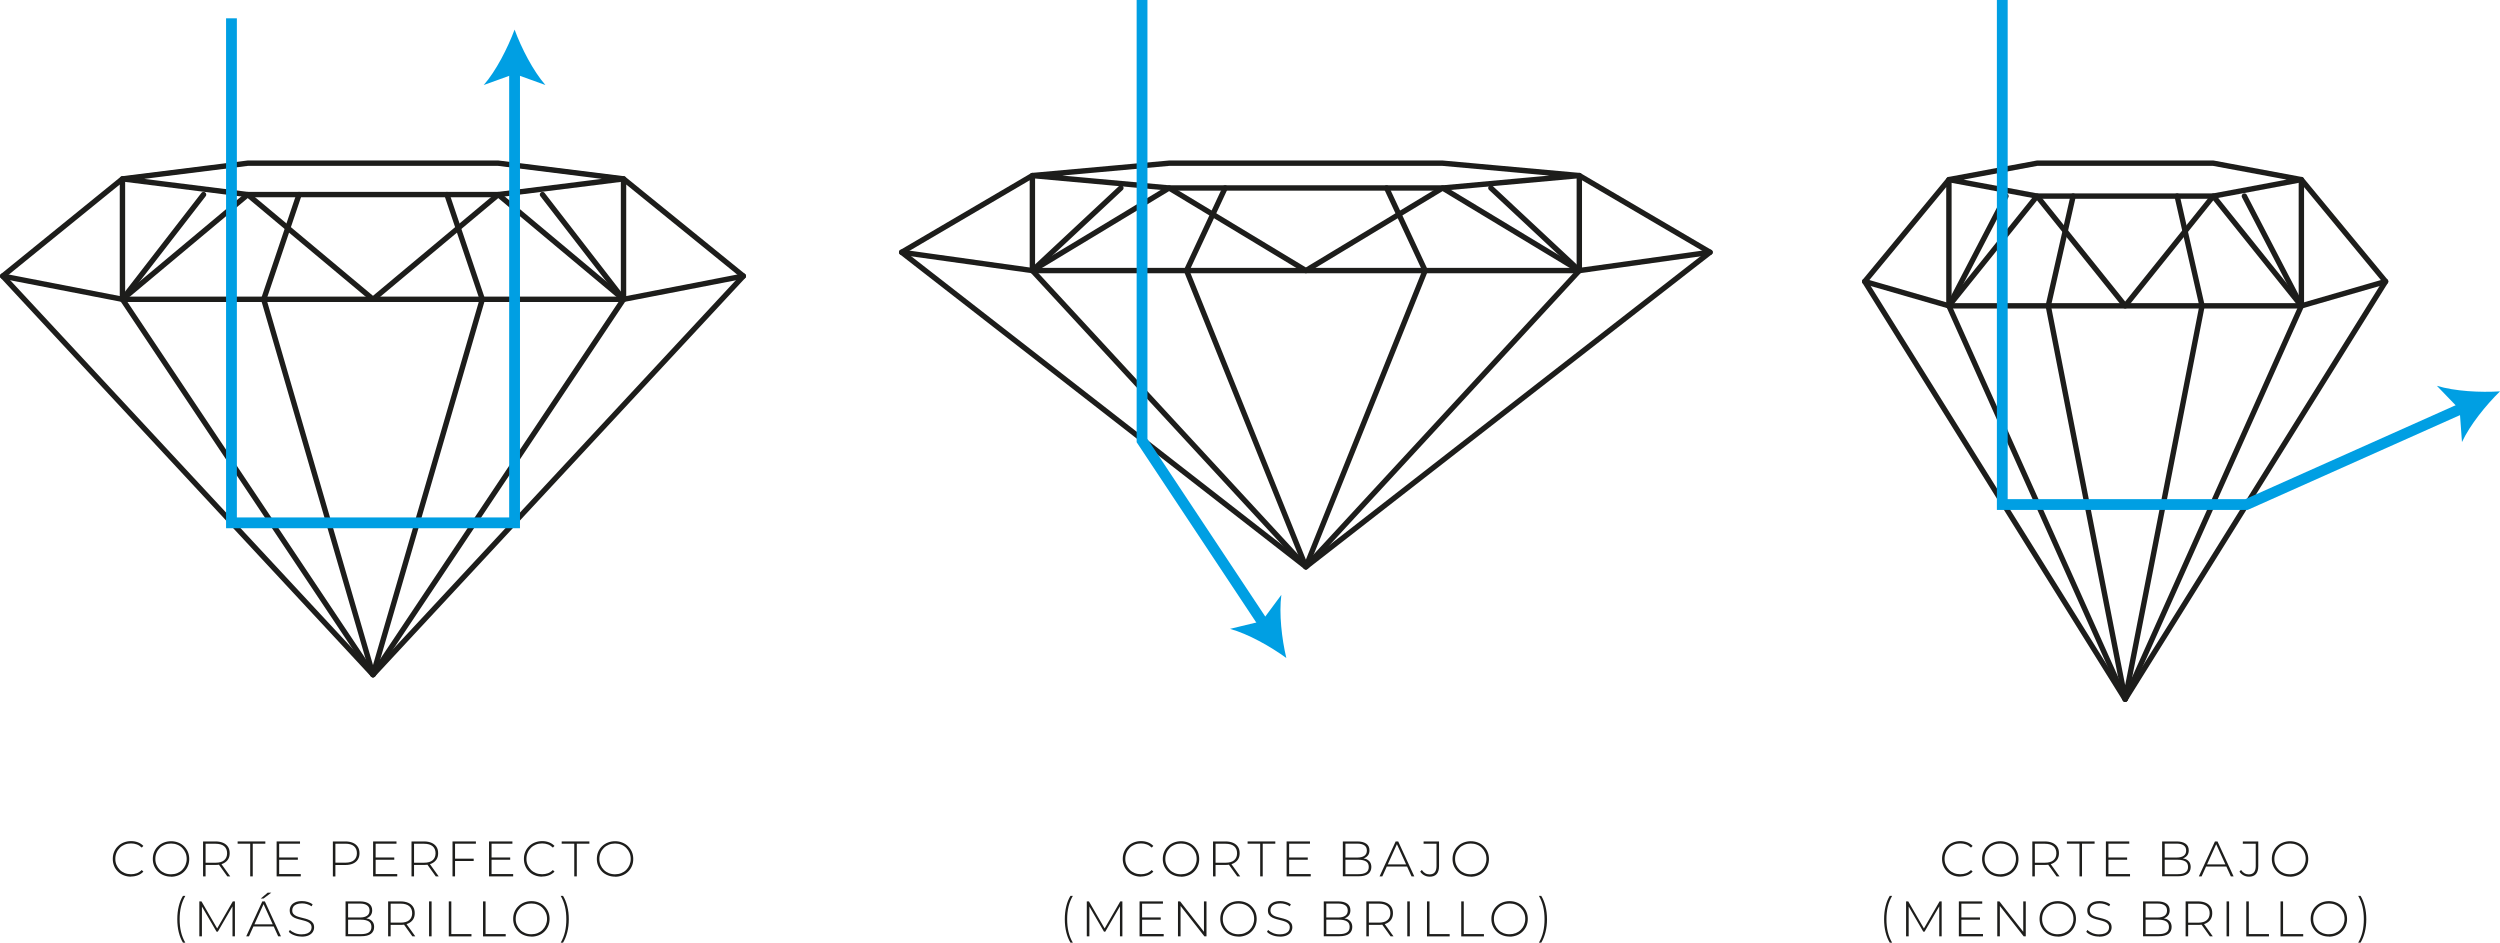 <svg viewBox="0 0 462.81 174.51" xmlns="http://www.w3.org/2000/svg" id="Capa_2">
  <defs>
    <style>
      .cls-1 {
        stroke: #1d1d1b;
        stroke-linecap: round;
        stroke-linejoin: round;
      }

      .cls-1, .cls-2 {
        fill: none;
      }

      .cls-3 {
        fill: #1d1d1b;
      }

      .cls-2 {
        stroke: #009fe3;
        stroke-miterlimit: 10;
        stroke-width: 2px;
      }

      .cls-4 {
        fill: #009fe3;
      }
    </style>
  </defs>
  <g data-sanitized-data-name="Capa_1" data-name="Capa_1" id="Capa_1-2">
    <g>
      <g>
        <polygon points="45.86 36.02 22.67 33.11 45.86 30.21 92.24 30.21 115.43 33.11 92.24 36.02 45.86 36.02" class="cls-1"></polygon>
        <polyline points="22.67 55.41 45.86 36.02 69.05 55.41 92.24 36.02 115.43 55.41 115.43 33.11 137.61 51.11 69.05 124.9 .5 51.11 22.67 33.11 22.67 55.41" class="cls-1"></polyline>
        <polyline points="55.36 36.02 48.82 55.41 69.05 124.9 89.29 55.41 82.74 36.02" class="cls-1"></polyline>
        <polyline points="37.68 36.02 22.67 55.41 69.05 124.9 115.43 55.41 100.43 36.02" class="cls-1"></polyline>
        <polyline points=".5 51.11 22.67 55.41 48.82 55.41 89.29 55.41 115.43 55.41 137.61 51.11" class="cls-1"></polyline>
      </g>
      <g>
        <polygon points="216.43 34.8 191.12 32.5 216.43 30.21 267.06 30.21 292.37 32.5 267.06 34.8 216.43 34.8" class="cls-1"></polygon>
        <polyline points="191.12 50.09 216.43 34.8 241.75 50.09 267.06 34.8 292.37 50.09 292.37 32.5 316.57 46.7 241.75 104.93 166.92 46.7 191.12 32.5 191.12 50.09" class="cls-1"></polyline>
        <polyline points="226.8 34.8 219.66 50.09 241.75 104.93 263.83 50.09 256.69 34.8" class="cls-1"></polyline>
        <polyline points="207.5 34.8 191.12 50.09 241.75 104.93 292.37 50.09 276 34.8" class="cls-1"></polyline>
        <polyline points="166.92 46.7 191.12 50.09 219.66 50.09 263.83 50.09 292.37 50.09 316.57 46.7" class="cls-1"></polyline>
      </g>
      <g>
        <polygon points="377.11 36.3 360.79 33.25 377.11 30.21 409.73 30.21 426.04 33.25 409.73 36.3 377.11 36.3" class="cls-1"></polygon>
        <polyline points="360.79 56.62 377.11 36.3 393.42 56.62 409.73 36.3 426.04 56.62 426.04 33.25 441.63 52.11 393.42 129.44 345.2 52.11 360.79 33.25 360.79 56.62" class="cls-1"></polyline>
        <polyline points="383.79 36.3 379.18 56.62 393.42 129.44 407.65 56.62 403.04 36.3" class="cls-1"></polyline>
        <polyline points="371.35 36.3 360.79 56.62 393.42 129.44 426.04 56.62 415.49 36.3" class="cls-1"></polyline>
        <polyline points="345.2 52.11 360.79 56.62 379.18 56.62 407.65 56.62 426.04 56.62 441.63 52.11" class="cls-1"></polyline>
      </g>
      <g>
        <path d="M24.24,162.29c-.48,0-.93-.08-1.34-.25-.41-.16-.77-.39-1.07-.69-.3-.3-.54-.64-.7-1.04-.17-.4-.25-.83-.25-1.31s.08-.91.25-1.31c.17-.4.4-.74.71-1.04s.66-.53,1.07-.69c.41-.16.85-.25,1.33-.25s.88.07,1.28.22c.4.15.74.37,1.02.67l-.3.31c-.28-.27-.58-.47-.92-.59-.34-.12-.69-.18-1.07-.18-.41,0-.8.07-1.15.21-.35.14-.66.34-.92.6-.26.26-.47.56-.61.91-.15.35-.22.72-.22,1.13s.07.78.22,1.13c.14.34.35.65.61.91.26.26.57.46.92.6.35.14.74.21,1.15.21.38,0,.73-.06,1.07-.18.34-.12.64-.32.92-.6l.3.3c-.28.3-.62.53-1.02.68-.4.15-.82.23-1.28.23Z" class="cls-3"></path>
        <path d="M31.66,162.29c-.48,0-.93-.08-1.34-.25-.41-.16-.77-.39-1.07-.69s-.54-.65-.71-1.04-.25-.83-.25-1.3.08-.9.25-1.3.4-.75.71-1.04c.31-.3.66-.53,1.07-.69.41-.16.86-.25,1.34-.25s.93.08,1.34.25c.41.16.77.39,1.07.69.3.3.54.64.71,1.04.17.4.25.83.25,1.31s-.08.91-.25,1.31c-.17.4-.41.75-.71,1.04-.3.3-.66.53-1.07.69-.41.16-.86.25-1.34.25ZM31.66,161.85c.41,0,.8-.07,1.15-.21.35-.14.66-.34.92-.6s.46-.56.61-.91c.14-.35.22-.72.22-1.13s-.07-.79-.22-1.13c-.15-.34-.35-.64-.61-.9s-.56-.46-.92-.6c-.35-.14-.73-.21-1.15-.21s-.8.07-1.15.21c-.35.14-.66.34-.92.6-.26.26-.47.56-.61.9-.15.34-.22.72-.22,1.13s.07.78.22,1.13c.14.34.35.65.61.91.26.26.57.46.92.6.35.14.73.21,1.15.21Z" class="cls-3"></path>
        <path d="M37.59,162.24v-6.47h2.32c.54,0,1.01.09,1.4.26.39.17.69.42.9.74.21.32.31.72.31,1.18s-.1.84-.31,1.16c-.21.32-.51.57-.9.75-.39.18-.85.26-1.4.26h-2.06l.21-.22v2.34h-.47ZM38.06,159.93l-.21-.22h2.06c.7,0,1.23-.15,1.59-.46.36-.31.54-.74.54-1.29s-.18-.99-.54-1.3c-.36-.3-.89-.46-1.59-.46h-2.06l.21-.23v3.97ZM42.08,162.24l-1.68-2.35h.54l1.68,2.35h-.54Z" class="cls-3"></path>
        <path d="M46.32,162.24v-6.05h-2.33v-.42h5.13v.42h-2.33v6.05h-.47Z" class="cls-3"></path>
        <path d="M51.68,161.81h4v.43h-4.47v-6.47h4.33v.42h-3.86v5.62ZM51.63,158.74h3.51v.42h-3.51v-.42Z" class="cls-3"></path>
        <path d="M61.62,162.24v-6.47h2.32c.54,0,1.01.09,1.4.26.39.17.69.42.9.74.21.32.31.72.31,1.18s-.1.84-.31,1.17-.51.58-.9.75c-.39.17-.85.26-1.4.26h-2.06l.21-.22v2.34h-.47ZM62.09,159.93l-.21-.23h2.06c.7,0,1.23-.15,1.59-.46.36-.31.54-.74.54-1.29s-.18-.99-.54-1.3c-.36-.3-.89-.46-1.59-.46h-2.06l.21-.23v3.97Z" class="cls-3"></path>
        <path d="M69.54,161.81h4v.43h-4.47v-6.47h4.33v.42h-3.86v5.62ZM69.48,158.74h3.51v.42h-3.51v-.42Z" class="cls-3"></path>
        <path d="M76.18,162.24v-6.47h2.32c.54,0,1.01.09,1.4.26.39.17.69.42.9.74.21.32.31.72.31,1.18s-.1.84-.31,1.16c-.21.32-.51.57-.9.75-.39.18-.85.26-1.4.26h-2.06l.21-.22v2.34h-.47ZM76.65,159.93l-.21-.22h2.06c.7,0,1.23-.15,1.59-.46.36-.31.54-.74.54-1.29s-.18-.99-.54-1.3c-.36-.3-.89-.46-1.59-.46h-2.06l.21-.23v3.97ZM80.67,162.24l-1.68-2.35h.54l1.68,2.35h-.54Z" class="cls-3"></path>
        <path d="M84.24,162.24h-.47v-6.47h4.33v.42h-3.86v6.05ZM84.18,158.96h3.51v.43h-3.51v-.43Z" class="cls-3"></path>
        <path d="M91,161.81h4v.43h-4.47v-6.47h4.33v.42h-3.86v5.62ZM90.94,158.74h3.51v.42h-3.51v-.42Z" class="cls-3"></path>
        <path d="M100.35,162.29c-.48,0-.93-.08-1.34-.25-.41-.16-.77-.39-1.07-.69-.3-.3-.54-.64-.7-1.04-.17-.4-.25-.83-.25-1.31s.08-.91.25-1.31c.17-.4.4-.74.71-1.04s.66-.53,1.07-.69c.41-.16.85-.25,1.33-.25s.88.07,1.28.22c.4.15.74.37,1.02.67l-.3.31c-.28-.27-.58-.47-.92-.59-.34-.12-.69-.18-1.07-.18-.41,0-.8.07-1.15.21-.35.14-.66.34-.92.6-.26.26-.47.56-.61.91-.15.35-.22.72-.22,1.13s.07.78.22,1.13c.14.34.35.65.61.91.26.26.57.46.92.6.35.14.74.21,1.15.21.38,0,.73-.06,1.07-.18.34-.12.64-.32.92-.6l.3.3c-.28.3-.62.53-1.02.68-.4.15-.82.23-1.28.23Z" class="cls-3"></path>
        <path d="M106.31,162.24v-6.05h-2.33v-.42h5.13v.42h-2.33v6.05h-.47Z" class="cls-3"></path>
        <path d="M113.86,162.29c-.48,0-.93-.08-1.34-.25-.41-.16-.77-.39-1.07-.69s-.54-.65-.71-1.04-.25-.83-.25-1.3.08-.9.25-1.3.4-.75.71-1.04c.31-.3.66-.53,1.07-.69.41-.16.86-.25,1.34-.25s.93.08,1.34.25c.41.16.77.39,1.07.69.3.3.54.64.71,1.04.17.4.25.83.25,1.31s-.08.91-.25,1.31c-.17.4-.41.75-.71,1.04-.3.3-.66.53-1.07.69-.41.16-.86.25-1.34.25ZM113.86,161.85c.41,0,.8-.07,1.15-.21.35-.14.66-.34.92-.6s.46-.56.61-.91c.14-.35.22-.72.22-1.13s-.07-.79-.22-1.13c-.15-.34-.35-.64-.61-.9s-.56-.46-.92-.6c-.35-.14-.73-.21-1.15-.21s-.8.07-1.15.21c-.35.14-.66.34-.92.6-.26.26-.47.56-.61.9-.15.34-.22.72-.22,1.13s.07.78.22,1.13c.14.34.35.65.61.91.26.26.57.46.92.6.35.14.73.21,1.15.21Z" class="cls-3"></path>
        <path d="M33.87,174.51c-.34-.56-.6-1.21-.78-1.94-.18-.73-.27-1.53-.27-2.39s.09-1.66.27-2.4c.18-.74.44-1.39.78-1.93h.44c-.36.62-.63,1.28-.8,2-.17.72-.25,1.49-.25,2.33s.08,1.62.25,2.33c.17.72.43,1.38.8,2h-.44Z" class="cls-3"></path>
        <path d="M36.9,173.34v-6.47h.4l3.01,5.19h-.21l3-5.19h.39v6.47s-.45,0-.45,0v-5.76s.12,0,.12,0l-2.84,4.9h-.23l-2.85-4.9h.14v5.76h-.46Z" class="cls-3"></path>
        <path d="M45.58,173.34l2.98-6.47h.47l2.98,6.47h-.51l-2.81-6.18h.2l-2.8,6.18h-.51ZM46.67,171.51l.16-.4h3.88l.16.4h-4.19ZM48.27,166.34l1.29-1.09h.67l-1.45,1.09h-.5Z" class="cls-3"></path>
        <path d="M55.81,173.38c-.48,0-.94-.08-1.36-.25-.43-.16-.76-.37-.99-.63l.21-.35c.22.23.53.42.91.58s.79.24,1.23.24.78-.06,1.06-.17c.27-.11.48-.27.61-.46.13-.19.2-.4.2-.64,0-.28-.07-.5-.22-.67-.15-.17-.34-.3-.58-.4-.24-.1-.5-.18-.79-.25s-.57-.14-.86-.22c-.29-.08-.56-.18-.8-.3-.24-.12-.43-.29-.58-.5-.15-.21-.22-.49-.22-.83,0-.31.08-.59.24-.85.16-.26.41-.47.75-.63.34-.16.77-.24,1.3-.24.36,0,.71.05,1.06.16.35.11.65.25.89.43l-.18.38c-.27-.18-.56-.32-.87-.41-.31-.09-.61-.13-.9-.13-.41,0-.76.06-1.03.17-.27.12-.47.27-.6.47-.13.19-.19.41-.19.65,0,.28.07.5.22.67.14.17.34.3.58.4.24.1.51.18.8.25.29.07.58.14.86.22s.55.18.79.3c.24.12.43.29.58.5s.22.48.22.81c0,.3-.08.58-.25.85s-.42.47-.76.63-.78.24-1.32.24Z" class="cls-3"></path>
        <path d="M63.97,173.34v-6.47h2.7c.7,0,1.24.14,1.64.42.39.28.59.69.59,1.23,0,.35-.08.65-.25.89s-.4.42-.69.54c-.29.12-.62.18-.98.18l.17-.19c.44,0,.82.07,1.14.19.31.13.55.32.72.56s.25.55.25.92c0,.54-.2.96-.59,1.26s-.99.45-1.79.45h-2.89ZM64.44,172.93h2.41c.62,0,1.1-.11,1.42-.32.33-.21.49-.55.49-1.02s-.16-.8-.49-1.01-.8-.32-1.42-.32h-2.47v-.41h2.27c.56,0,1-.11,1.3-.32.31-.22.46-.54.46-.97s-.15-.75-.46-.96c-.31-.22-.74-.32-1.3-.32h-2.21v5.66Z" class="cls-3"></path>
        <path d="M71.85,173.34v-6.47h2.32c.54,0,1.01.09,1.4.26.39.17.69.42.9.74.21.32.31.72.31,1.18s-.1.84-.31,1.16c-.21.32-.51.57-.9.75-.39.18-.85.26-1.4.26h-2.06l.21-.22v2.34h-.47ZM72.32,171.02l-.21-.22h2.06c.7,0,1.23-.15,1.59-.46.36-.31.54-.74.54-1.29s-.18-.99-.54-1.3c-.36-.3-.89-.46-1.59-.46h-2.06l.21-.23v3.97ZM76.34,173.34l-1.68-2.35h.54l1.68,2.35h-.54Z" class="cls-3"></path>
        <path d="M79.43,173.34v-6.47h.47v6.47h-.47Z" class="cls-3"></path>
        <path d="M83.08,173.34v-6.47h.47v6.05h3.73v.43h-4.2Z" class="cls-3"></path>
        <path d="M89.42,173.34v-6.47h.47v6.05h3.73v.43h-4.2Z" class="cls-3"></path>
        <path d="M98.37,173.38c-.48,0-.93-.08-1.34-.25-.41-.16-.77-.39-1.07-.69s-.54-.65-.71-1.04-.25-.83-.25-1.3.08-.9.25-1.3.4-.75.71-1.04c.31-.3.66-.53,1.07-.69.41-.16.86-.25,1.34-.25s.93.08,1.34.25c.41.16.77.39,1.07.69.3.3.54.64.71,1.04.17.4.25.83.25,1.31s-.08.91-.25,1.31c-.17.4-.41.75-.71,1.04-.3.3-.66.53-1.07.69-.41.16-.86.25-1.34.25ZM98.37,172.95c.41,0,.8-.07,1.15-.21.35-.14.66-.34.92-.6s.46-.56.61-.91c.14-.35.22-.72.22-1.13s-.07-.79-.22-1.13c-.15-.34-.35-.64-.61-.9s-.56-.46-.92-.6c-.35-.14-.73-.21-1.15-.21s-.8.07-1.15.21c-.35.14-.66.34-.92.6-.26.26-.47.56-.61.9-.15.34-.22.72-.22,1.13s.07.78.22,1.13c.14.34.35.65.61.91.26.26.57.46.92.6.35.14.73.21,1.15.21Z" class="cls-3"></path>
        <path d="M104.23,174.51h-.43c.36-.62.62-1.28.79-2,.17-.71.25-1.49.25-2.33s-.08-1.62-.25-2.33c-.17-.71-.43-1.38-.79-2h.43c.34.54.6,1.19.79,1.93s.28,1.54.28,2.4-.09,1.65-.28,2.39-.45,1.38-.79,1.94Z" class="cls-3"></path>
      </g>
      <g>
        <path d="M211.21,162.29c-.48,0-.93-.08-1.34-.25-.41-.16-.77-.39-1.07-.69-.3-.3-.54-.64-.7-1.04-.17-.4-.25-.83-.25-1.31s.08-.91.25-1.31c.17-.4.4-.74.71-1.04s.66-.53,1.07-.69c.41-.16.85-.25,1.33-.25s.88.07,1.28.22c.4.15.74.37,1.02.67l-.3.31c-.28-.27-.58-.47-.92-.59-.34-.12-.69-.18-1.07-.18-.41,0-.8.07-1.15.21-.35.14-.66.34-.92.6-.26.26-.47.56-.61.91-.15.35-.22.72-.22,1.13s.07.78.22,1.13c.14.34.35.65.61.91.26.26.57.46.92.6.35.14.74.21,1.15.21.38,0,.73-.06,1.07-.18.34-.12.64-.32.92-.6l.3.3c-.28.3-.62.53-1.02.68-.4.15-.82.23-1.28.23Z" class="cls-3"></path>
        <path d="M218.63,162.29c-.48,0-.93-.08-1.34-.25-.41-.16-.77-.39-1.07-.69s-.54-.65-.71-1.04-.25-.83-.25-1.3.08-.9.25-1.3.4-.75.71-1.04c.31-.3.66-.53,1.07-.69.41-.16.86-.25,1.34-.25s.93.08,1.34.25c.41.16.77.39,1.07.69.3.3.54.64.71,1.04.17.4.25.83.25,1.31s-.08.91-.25,1.31c-.17.4-.41.75-.71,1.04-.3.3-.66.53-1.07.69-.41.16-.86.25-1.34.25ZM218.63,161.85c.41,0,.8-.07,1.15-.21.35-.14.66-.34.92-.6s.46-.56.61-.91c.14-.35.22-.72.22-1.13s-.07-.79-.22-1.13c-.15-.34-.35-.64-.61-.9s-.56-.46-.92-.6c-.35-.14-.73-.21-1.15-.21s-.8.07-1.15.21c-.35.14-.66.34-.92.6-.26.26-.47.56-.61.9-.15.34-.22.72-.22,1.13s.07.78.22,1.13c.14.34.35.65.61.91.26.26.57.46.92.6.35.14.73.21,1.15.21Z" class="cls-3"></path>
        <path d="M224.56,162.24v-6.47h2.32c.54,0,1.01.09,1.4.26.39.17.69.42.9.74.21.32.31.72.31,1.18s-.1.84-.31,1.16c-.21.32-.51.57-.9.75-.39.18-.85.26-1.4.26h-2.06l.21-.22v2.34h-.47ZM225.03,159.93l-.21-.22h2.06c.7,0,1.23-.15,1.59-.46.36-.31.54-.74.54-1.29s-.18-.99-.54-1.3c-.36-.3-.89-.46-1.59-.46h-2.06l.21-.23v3.97ZM229.05,162.24l-1.68-2.35h.54l1.68,2.35h-.54Z" class="cls-3"></path>
        <path d="M233.29,162.24v-6.05h-2.33v-.42h5.13v.42h-2.33v6.05h-.47Z" class="cls-3"></path>
        <path d="M238.65,161.81h4v.43h-4.47v-6.47h4.33v.42h-3.86v5.62ZM238.6,158.74h3.5v.42h-3.5v-.42Z" class="cls-3"></path>
        <path d="M248.59,162.24v-6.47h2.7c.7,0,1.24.14,1.64.42.39.28.59.69.59,1.23,0,.35-.08.65-.25.89-.17.24-.4.42-.69.54-.29.12-.62.18-.99.18l.17-.19c.44,0,.82.07,1.14.19.31.13.55.32.72.56.16.25.25.55.25.92,0,.54-.2.96-.59,1.26s-.99.45-1.79.45h-2.89ZM249.07,161.83h2.41c.62,0,1.1-.11,1.42-.32.33-.21.49-.55.49-1.02s-.16-.8-.49-1.01c-.33-.21-.8-.32-1.42-.32h-2.47v-.41h2.27c.56,0,1-.11,1.3-.32s.46-.54.46-.97-.15-.75-.46-.96-.74-.32-1.3-.32h-2.21v5.66Z" class="cls-3"></path>
        <path d="M255.39,162.24l2.98-6.47h.47l2.98,6.47h-.51l-2.81-6.18h.2l-2.8,6.18h-.51ZM256.48,160.42l.16-.4h3.88l.16.4h-4.19Z" class="cls-3"></path>
        <path d="M264.64,162.29c-.35,0-.68-.08-.98-.25-.31-.16-.55-.39-.74-.68l.29-.31c.18.27.39.47.63.61s.51.21.8.21c.86,0,1.29-.51,1.29-1.53v-4.14h-2.39v-.42h2.86v4.57c0,.65-.15,1.13-.44,1.46-.3.33-.73.49-1.31.49Z" class="cls-3"></path>
        <path d="M272.27,162.29c-.48,0-.93-.08-1.34-.25-.41-.16-.77-.39-1.07-.69-.3-.3-.54-.65-.71-1.04-.17-.4-.25-.83-.25-1.3s.08-.9.25-1.3c.17-.4.4-.75.71-1.04.31-.3.66-.53,1.07-.69.41-.16.86-.25,1.34-.25s.93.08,1.34.25c.41.16.77.39,1.07.69.3.3.54.64.71,1.04.17.4.25.83.25,1.31s-.08.91-.25,1.31c-.17.4-.41.75-.71,1.04-.3.3-.66.53-1.07.69-.41.16-.86.25-1.34.25ZM272.27,161.85c.41,0,.8-.07,1.15-.21.35-.14.66-.34.92-.6s.46-.56.61-.91c.14-.35.22-.72.22-1.13s-.07-.79-.22-1.13c-.15-.34-.35-.64-.61-.9s-.56-.46-.92-.6c-.35-.14-.73-.21-1.15-.21s-.79.07-1.15.21c-.35.14-.66.34-.92.6-.26.26-.47.56-.61.9-.15.34-.22.72-.22,1.13s.07.78.22,1.13c.14.34.35.65.61.91.26.26.57.46.92.6.35.14.73.21,1.15.21Z" class="cls-3"></path>
        <path d="M198.17,174.51c-.34-.56-.6-1.21-.78-1.94-.18-.73-.27-1.53-.27-2.39s.09-1.66.27-2.4c.18-.74.44-1.39.78-1.93h.44c-.36.62-.63,1.28-.8,2-.17.72-.25,1.49-.25,2.33s.08,1.62.25,2.33c.17.72.43,1.38.8,2h-.44Z" class="cls-3"></path>
        <path d="M201.19,173.34v-6.47h.4l3.01,5.19h-.21l3-5.19h.39v6.47s-.45,0-.45,0v-5.76s.12,0,.12,0l-2.84,4.9h-.23l-2.85-4.9h.14v5.76h-.46Z" class="cls-3"></path>
        <path d="M211.43,172.91h4v.43h-4.47v-6.47h4.33v.42h-3.86v5.62ZM211.37,169.84h3.51v.42h-3.51v-.42Z" class="cls-3"></path>
        <path d="M218.07,173.34v-6.47h.4l4.62,5.89h-.21v-5.89h.47v6.47h-.39l-4.62-5.89h.21v5.89h-.47Z" class="cls-3"></path>
        <path d="M229.27,173.38c-.48,0-.93-.08-1.34-.25-.41-.16-.77-.39-1.07-.69s-.54-.65-.71-1.04-.25-.83-.25-1.3.08-.9.25-1.3.4-.75.71-1.04c.31-.3.66-.53,1.07-.69.41-.16.86-.25,1.34-.25s.93.08,1.34.25c.41.16.77.39,1.07.69.3.3.54.64.71,1.04.17.4.25.83.25,1.31s-.08.91-.25,1.31c-.17.4-.41.75-.71,1.04-.3.3-.66.53-1.07.69-.41.16-.86.25-1.34.25ZM229.27,172.95c.41,0,.8-.07,1.15-.21.35-.14.66-.34.92-.6s.46-.56.61-.91c.14-.35.22-.72.22-1.13s-.07-.79-.22-1.13c-.15-.34-.35-.64-.61-.9s-.56-.46-.92-.6c-.35-.14-.73-.21-1.15-.21s-.8.07-1.15.21c-.35.14-.66.34-.92.6-.26.26-.47.56-.61.9-.15.34-.22.72-.22,1.13s.07.78.22,1.13c.14.34.35.65.61.91.26.26.57.46.92.6.35.14.73.21,1.15.21Z" class="cls-3"></path>
        <path d="M236.9,173.38c-.48,0-.94-.08-1.36-.25-.43-.16-.76-.37-.99-.63l.21-.35c.22.23.53.42.91.58s.79.24,1.23.24.78-.06,1.06-.17c.27-.11.48-.27.61-.46.13-.19.2-.4.2-.64,0-.28-.07-.5-.22-.67-.15-.17-.34-.3-.58-.4-.24-.1-.5-.18-.79-.25s-.57-.14-.86-.22c-.29-.08-.56-.18-.8-.3-.24-.12-.43-.29-.58-.5-.15-.21-.22-.49-.22-.83,0-.31.08-.59.24-.85.16-.26.41-.47.75-.63.34-.16.77-.24,1.3-.24.36,0,.71.05,1.06.16.35.11.65.25.89.43l-.18.38c-.27-.18-.56-.32-.87-.41-.31-.09-.61-.13-.9-.13-.41,0-.76.06-1.03.17-.27.12-.47.27-.6.47-.13.19-.19.41-.19.65,0,.28.07.5.22.67.14.17.34.3.58.4.24.1.51.18.8.25.29.07.58.14.86.22s.55.18.79.3c.24.12.43.29.58.5.15.21.22.48.22.81,0,.3-.08.58-.25.85-.17.26-.42.47-.76.63s-.78.24-1.32.24Z" class="cls-3"></path>
        <path d="M245.06,173.34v-6.47h2.7c.7,0,1.24.14,1.64.42.39.28.59.69.59,1.23,0,.35-.08.65-.25.89-.17.24-.4.42-.69.54-.29.12-.62.18-.99.18l.17-.19c.44,0,.82.07,1.14.19.31.13.55.32.72.56.16.25.25.55.25.92,0,.54-.2.96-.59,1.26s-.99.45-1.79.45h-2.89ZM245.53,172.93h2.41c.62,0,1.1-.11,1.42-.32.33-.21.49-.55.49-1.02s-.16-.8-.49-1.01c-.33-.21-.8-.32-1.42-.32h-2.47v-.41h2.27c.56,0,1-.11,1.3-.32s.46-.54.46-.97-.15-.75-.46-.96-.74-.32-1.3-.32h-2.21v5.66Z" class="cls-3"></path>
        <path d="M252.94,173.34v-6.47h2.32c.54,0,1.01.09,1.4.26s.69.42.9.74c.21.32.31.72.31,1.18s-.11.84-.31,1.16c-.21.32-.51.57-.9.75s-.85.26-1.4.26h-2.06l.21-.22v2.34h-.47ZM253.41,171.02l-.21-.22h2.06c.7,0,1.23-.15,1.59-.46.36-.31.54-.74.54-1.29s-.18-.99-.54-1.3c-.36-.3-.89-.46-1.59-.46h-2.06l.21-.23v3.97ZM257.43,173.34l-1.68-2.35h.54l1.68,2.35h-.54Z" class="cls-3"></path>
        <path d="M260.52,173.34v-6.47h.47v6.47h-.47Z" class="cls-3"></path>
        <path d="M264.17,173.34v-6.47h.47v6.05h3.73v.43h-4.2Z" class="cls-3"></path>
        <path d="M270.51,173.34v-6.47h.47v6.05h3.73v.43h-4.2Z" class="cls-3"></path>
        <path d="M279.46,173.38c-.48,0-.93-.08-1.34-.25-.41-.16-.77-.39-1.07-.69-.31-.3-.54-.65-.71-1.04-.17-.4-.25-.83-.25-1.3s.08-.9.25-1.3c.17-.4.4-.75.71-1.04.3-.3.66-.53,1.07-.69.41-.16.86-.25,1.34-.25s.93.08,1.34.25c.41.16.77.39,1.07.69s.54.64.71,1.04c.17.4.25.83.25,1.31s-.08.91-.25,1.31c-.17.4-.41.75-.71,1.04s-.66.53-1.07.69c-.41.16-.86.25-1.34.25ZM279.46,172.95c.41,0,.79-.07,1.15-.21.35-.14.66-.34.92-.6s.46-.56.61-.91c.14-.35.22-.72.22-1.13s-.07-.79-.22-1.13c-.14-.34-.35-.64-.61-.9s-.56-.46-.92-.6c-.35-.14-.73-.21-1.15-.21s-.8.07-1.15.21c-.35.14-.66.34-.92.6s-.47.56-.61.9c-.14.34-.22.72-.22,1.13s.07.78.22,1.13c.14.34.35.65.61.91s.57.46.92.6c.35.14.73.21,1.15.21Z" class="cls-3"></path>
        <path d="M285.32,174.51h-.43c.36-.62.62-1.28.79-2,.17-.71.25-1.49.25-2.33s-.08-1.62-.25-2.33c-.17-.71-.43-1.38-.79-2h.43c.34.54.6,1.19.79,1.93.18.74.28,1.54.28,2.4s-.09,1.65-.28,2.39c-.19.73-.45,1.38-.79,1.94Z" class="cls-3"></path>
      </g>
      <g>
        <path d="M362.88,162.29c-.48,0-.93-.08-1.34-.25-.41-.16-.77-.39-1.07-.69-.3-.3-.54-.64-.7-1.04-.17-.4-.25-.83-.25-1.31s.08-.91.25-1.31c.17-.4.4-.74.71-1.04.31-.3.66-.53,1.07-.69.41-.16.85-.25,1.33-.25.46,0,.88.07,1.28.22.4.15.74.37,1.02.67l-.3.31c-.28-.27-.58-.47-.92-.59-.34-.12-.69-.18-1.07-.18-.41,0-.8.07-1.15.21-.35.14-.66.34-.92.6-.26.26-.47.56-.61.91-.15.35-.22.72-.22,1.13s.07.78.22,1.13c.14.34.35.65.61.91.26.26.57.46.92.6.35.14.74.21,1.15.21.38,0,.73-.06,1.07-.18.34-.12.64-.32.92-.6l.3.3c-.28.3-.62.53-1.02.68-.4.15-.83.23-1.28.23Z" class="cls-3"></path>
        <path d="M370.3,162.29c-.48,0-.93-.08-1.34-.25-.41-.16-.77-.39-1.07-.69-.31-.3-.54-.65-.71-1.04-.17-.4-.25-.83-.25-1.3s.08-.9.25-1.3c.17-.4.4-.75.71-1.04.3-.3.66-.53,1.07-.69.41-.16.86-.25,1.34-.25s.93.08,1.34.25c.41.16.77.39,1.07.69s.54.64.71,1.04c.17.4.25.83.25,1.31s-.08.91-.25,1.31c-.17.4-.41.75-.71,1.04s-.66.53-1.07.69c-.41.16-.86.25-1.34.25ZM370.3,161.85c.41,0,.79-.07,1.15-.21.35-.14.66-.34.92-.6s.46-.56.61-.91c.14-.35.22-.72.22-1.13s-.07-.79-.22-1.13c-.14-.34-.35-.64-.61-.9s-.56-.46-.92-.6c-.35-.14-.73-.21-1.15-.21s-.8.07-1.15.21c-.35.14-.66.34-.92.6s-.47.56-.61.9c-.14.34-.22.72-.22,1.13s.07.78.22,1.13c.14.34.35.65.61.91s.57.46.92.6c.35.14.73.21,1.15.21Z" class="cls-3"></path>
        <path d="M376.23,162.24v-6.47h2.32c.54,0,1.01.09,1.4.26.39.17.69.42.9.74.21.32.31.72.31,1.18s-.1.84-.31,1.16c-.21.32-.51.57-.9.75-.39.18-.85.26-1.4.26h-2.06l.21-.22v2.34h-.47ZM376.7,159.93l-.21-.22h2.06c.7,0,1.23-.15,1.59-.46.36-.31.54-.74.54-1.29s-.18-.99-.54-1.3c-.36-.3-.89-.46-1.59-.46h-2.06l.21-.23v3.97ZM380.72,162.24l-1.68-2.35h.54l1.68,2.35h-.54Z" class="cls-3"></path>
        <path d="M384.96,162.24v-6.05h-2.33v-.42h5.13v.42h-2.33v6.05h-.47Z" class="cls-3"></path>
        <path d="M390.32,161.81h4v.43h-4.47v-6.47h4.33v.42h-3.86v5.62ZM390.27,158.74h3.51v.42h-3.51v-.42Z" class="cls-3"></path>
        <path d="M400.26,162.24v-6.47h2.7c.7,0,1.24.14,1.64.42.39.28.59.69.59,1.23,0,.35-.08.65-.25.89-.17.24-.4.42-.69.54s-.62.18-.98.18l.17-.19c.44,0,.82.07,1.14.19.31.13.55.32.72.56.16.25.25.55.25.92,0,.54-.2.96-.59,1.26s-.99.45-1.79.45h-2.88ZM400.74,161.83h2.41c.62,0,1.1-.11,1.42-.32.33-.21.49-.55.49-1.02s-.16-.8-.49-1.01c-.33-.21-.8-.32-1.42-.32h-2.47v-.41h2.27c.56,0,1-.11,1.3-.32.31-.22.46-.54.46-.97s-.15-.75-.46-.96c-.31-.22-.74-.32-1.3-.32h-2.21v5.66Z" class="cls-3"></path>
        <path d="M407.06,162.24l2.98-6.47h.47l2.98,6.47h-.51l-2.81-6.18h.2l-2.8,6.18h-.51ZM408.15,160.42l.16-.4h3.88l.16.4h-4.19Z" class="cls-3"></path>
        <path d="M416.31,162.29c-.35,0-.68-.08-.99-.25-.3-.16-.55-.39-.74-.68l.29-.31c.18.27.39.47.63.61.24.14.51.21.8.21.86,0,1.29-.51,1.29-1.53v-4.14h-2.39v-.42h2.86v4.57c0,.65-.15,1.13-.44,1.46-.3.33-.73.49-1.31.49Z" class="cls-3"></path>
        <path d="M423.94,162.29c-.48,0-.93-.08-1.34-.25-.41-.16-.77-.39-1.07-.69-.31-.3-.54-.65-.71-1.04-.17-.4-.25-.83-.25-1.3s.08-.9.25-1.3c.17-.4.4-.75.71-1.04.3-.3.66-.53,1.07-.69.41-.16.86-.25,1.34-.25s.93.08,1.34.25c.41.16.77.39,1.07.69s.54.64.71,1.04c.17.4.25.83.25,1.31s-.08.91-.25,1.31c-.17.4-.41.75-.71,1.04s-.66.53-1.07.69c-.41.16-.86.25-1.34.25ZM423.94,161.85c.41,0,.79-.07,1.15-.21.35-.14.66-.34.92-.6s.46-.56.61-.91c.14-.35.22-.72.22-1.13s-.07-.79-.22-1.13c-.14-.34-.35-.64-.61-.9s-.56-.46-.92-.6c-.35-.14-.73-.21-1.15-.21s-.8.07-1.15.21c-.35.14-.66.34-.92.6s-.47.56-.61.9c-.14.34-.22.72-.22,1.13s.07.78.22,1.13c.14.34.35.65.61.91s.57.46.92.6c.35.14.73.21,1.15.21Z" class="cls-3"></path>
        <path d="M349.84,174.51c-.34-.56-.6-1.21-.78-1.94s-.27-1.53-.27-2.39.09-1.66.27-2.4.44-1.39.78-1.93h.44c-.36.62-.63,1.28-.8,2-.17.72-.25,1.49-.25,2.33s.08,1.62.25,2.33c.17.72.43,1.38.8,2h-.44Z" class="cls-3"></path>
        <path d="M352.86,173.34v-6.47h.4l3.01,5.19h-.21l3-5.19h.39v6.47s-.45,0-.45,0v-5.76s.12,0,.12,0l-2.84,4.9h-.23l-2.85-4.9h.14v5.76h-.46Z" class="cls-3"></path>
        <path d="M363.1,172.91h4v.43h-4.47v-6.47h4.33v.42h-3.86v5.62ZM363.04,169.84h3.5v.42h-3.5v-.42Z" class="cls-3"></path>
        <path d="M369.74,173.34v-6.47h.4l4.62,5.89h-.21v-5.89h.47v6.47h-.39l-4.62-5.89h.21v5.89h-.47Z" class="cls-3"></path>
        <path d="M380.94,173.38c-.48,0-.93-.08-1.34-.25-.41-.16-.77-.39-1.07-.69-.31-.3-.54-.65-.71-1.04-.17-.4-.25-.83-.25-1.3s.08-.9.25-1.3c.17-.4.4-.75.71-1.04.3-.3.66-.53,1.07-.69.41-.16.86-.25,1.34-.25s.93.08,1.34.25c.41.16.77.39,1.07.69s.54.64.71,1.04c.17.4.25.83.25,1.31s-.08.91-.25,1.31c-.17.4-.41.75-.71,1.04s-.66.53-1.07.69c-.41.16-.86.25-1.34.25ZM380.94,172.95c.41,0,.79-.07,1.15-.21.35-.14.66-.34.92-.6s.46-.56.61-.91c.14-.35.22-.72.22-1.13s-.07-.79-.22-1.13c-.14-.34-.35-.64-.61-.9s-.56-.46-.92-.6c-.35-.14-.73-.21-1.15-.21s-.8.07-1.15.21c-.35.14-.66.34-.92.6s-.47.56-.61.9c-.14.34-.22.72-.22,1.13s.07.78.22,1.13c.14.34.35.65.61.91s.57.46.92.6c.35.14.73.21,1.15.21Z" class="cls-3"></path>
        <path d="M388.57,173.38c-.48,0-.94-.08-1.36-.25-.43-.16-.76-.37-.99-.63l.21-.35c.22.23.53.42.91.58.38.16.79.24,1.23.24s.78-.06,1.06-.17.48-.27.61-.46c.13-.19.2-.4.2-.64,0-.28-.07-.5-.22-.67-.15-.17-.34-.3-.58-.4s-.5-.18-.79-.25c-.28-.07-.57-.14-.86-.22-.29-.08-.55-.18-.79-.3-.24-.12-.43-.29-.58-.5-.15-.21-.22-.49-.22-.83,0-.31.08-.59.24-.85.16-.26.41-.47.75-.63.34-.16.77-.24,1.3-.24.36,0,.71.05,1.06.16.35.11.65.25.89.43l-.18.38c-.27-.18-.56-.32-.87-.41-.31-.09-.61-.13-.9-.13-.41,0-.76.06-1.03.17-.27.12-.47.27-.6.47s-.19.41-.19.65c0,.28.07.5.22.67.14.17.34.3.58.4.24.1.5.18.79.25.29.07.58.14.86.22.28.08.55.18.79.3.24.12.43.29.58.5.15.21.22.48.22.81,0,.3-.08.58-.25.85-.17.26-.42.47-.76.63-.34.16-.78.24-1.32.24Z" class="cls-3"></path>
        <path d="M396.73,173.34v-6.47h2.7c.7,0,1.24.14,1.64.42.39.28.59.69.59,1.23,0,.35-.08.65-.25.89-.17.24-.4.42-.69.54s-.62.18-.98.18l.17-.19c.44,0,.82.07,1.14.19.31.13.55.32.72.56.16.25.25.55.25.92,0,.54-.2.96-.59,1.26s-.99.45-1.79.45h-2.88ZM397.2,172.93h2.41c.62,0,1.1-.11,1.42-.32.33-.21.49-.55.49-1.02s-.16-.8-.49-1.01c-.33-.21-.8-.32-1.42-.32h-2.47v-.41h2.27c.56,0,1-.11,1.3-.32.31-.22.46-.54.46-.97s-.15-.75-.46-.96c-.31-.22-.74-.32-1.3-.32h-2.21v5.66Z" class="cls-3"></path>
        <path d="M404.61,173.34v-6.47h2.32c.54,0,1.01.09,1.4.26.39.17.69.42.9.74.21.32.31.72.31,1.18s-.1.84-.31,1.16c-.21.32-.51.57-.9.75-.39.18-.85.26-1.4.26h-2.06l.21-.22v2.34h-.47ZM405.08,171.03l-.21-.22h2.06c.7,0,1.23-.15,1.59-.46.36-.31.54-.74.54-1.29s-.18-.99-.54-1.3c-.36-.3-.89-.46-1.59-.46h-2.06l.21-.23v3.97ZM409.1,173.34l-1.68-2.35h.54l1.68,2.35h-.54Z" class="cls-3"></path>
        <path d="M412.19,173.34v-6.47h.47v6.47h-.47Z" class="cls-3"></path>
        <path d="M415.84,173.34v-6.47h.47v6.05h3.73v.43h-4.2Z" class="cls-3"></path>
        <path d="M422.18,173.34v-6.47h.47v6.05h3.73v.43h-4.2Z" class="cls-3"></path>
        <path d="M431.13,173.38c-.48,0-.93-.08-1.34-.25-.41-.16-.77-.39-1.07-.69-.3-.3-.54-.65-.71-1.04-.17-.4-.25-.83-.25-1.3s.08-.9.25-1.3c.17-.4.4-.75.71-1.04.31-.3.66-.53,1.07-.69.41-.16.86-.25,1.34-.25s.93.08,1.34.25c.41.16.77.39,1.07.69.3.3.54.64.71,1.04.17.4.25.83.25,1.31s-.08.91-.25,1.31c-.17.4-.41.75-.71,1.04-.3.3-.66.53-1.07.69-.41.16-.86.25-1.34.25ZM431.13,172.95c.41,0,.8-.07,1.15-.21.35-.14.66-.34.92-.6s.46-.56.61-.91c.14-.35.22-.72.22-1.13s-.07-.79-.22-1.13c-.15-.34-.35-.64-.61-.9s-.56-.46-.92-.6c-.35-.14-.73-.21-1.15-.21s-.79.07-1.15.21c-.35.14-.66.34-.92.6-.26.26-.47.56-.61.9-.15.34-.22.72-.22,1.13s.07.78.22,1.13c.14.34.35.65.61.91.26.26.57.46.92.6.35.14.73.21,1.15.21Z" class="cls-3"></path>
        <path d="M436.99,174.51h-.43c.36-.62.62-1.28.79-2,.17-.71.25-1.49.25-2.33s-.08-1.62-.25-2.33c-.17-.71-.43-1.38-.79-2h.43c.34.54.6,1.19.79,1.93.19.74.28,1.54.28,2.4s-.09,1.65-.28,2.39c-.18.73-.45,1.38-.79,1.94Z" class="cls-3"></path>
      </g>
      <g>
        <path d="M42.85,3.39v93.4h52.41V12.72" class="cls-2"></path>
        <path d="M95.26,5.48c1.26,3.41,3.42,7.64,5.71,10.26l-5.71-2.06-5.71,2.06c2.29-2.62,4.44-6.85,5.71-10.26Z" class="cls-4"></path>
      </g>
      <g>
        <path d="M211.42,0v81.56c7.57,11.41,15.13,22.81,22.7,34.22" class="cls-2"></path>
        <path d="M238.13,121.81c-2.94-2.14-7.07-4.47-10.43-5.39l5.9-1.43,3.61-4.87c-.46,3.45.08,8.16.92,11.7Z" class="cls-4"></path>
      </g>
      <g>
        <path d="M370.67,0v93.4h45.21c13.44-6,26.87-12,40.31-18" class="cls-2"></path>
        <path d="M462.81,72.45c-2.6,2.54-5.58,6.24-7.04,9.39l-.44-6.05-4.21-4.37c3.32,1.02,8.07,1.26,11.69,1.03Z" class="cls-4"></path>
      </g>
    </g>
  </g>
</svg>